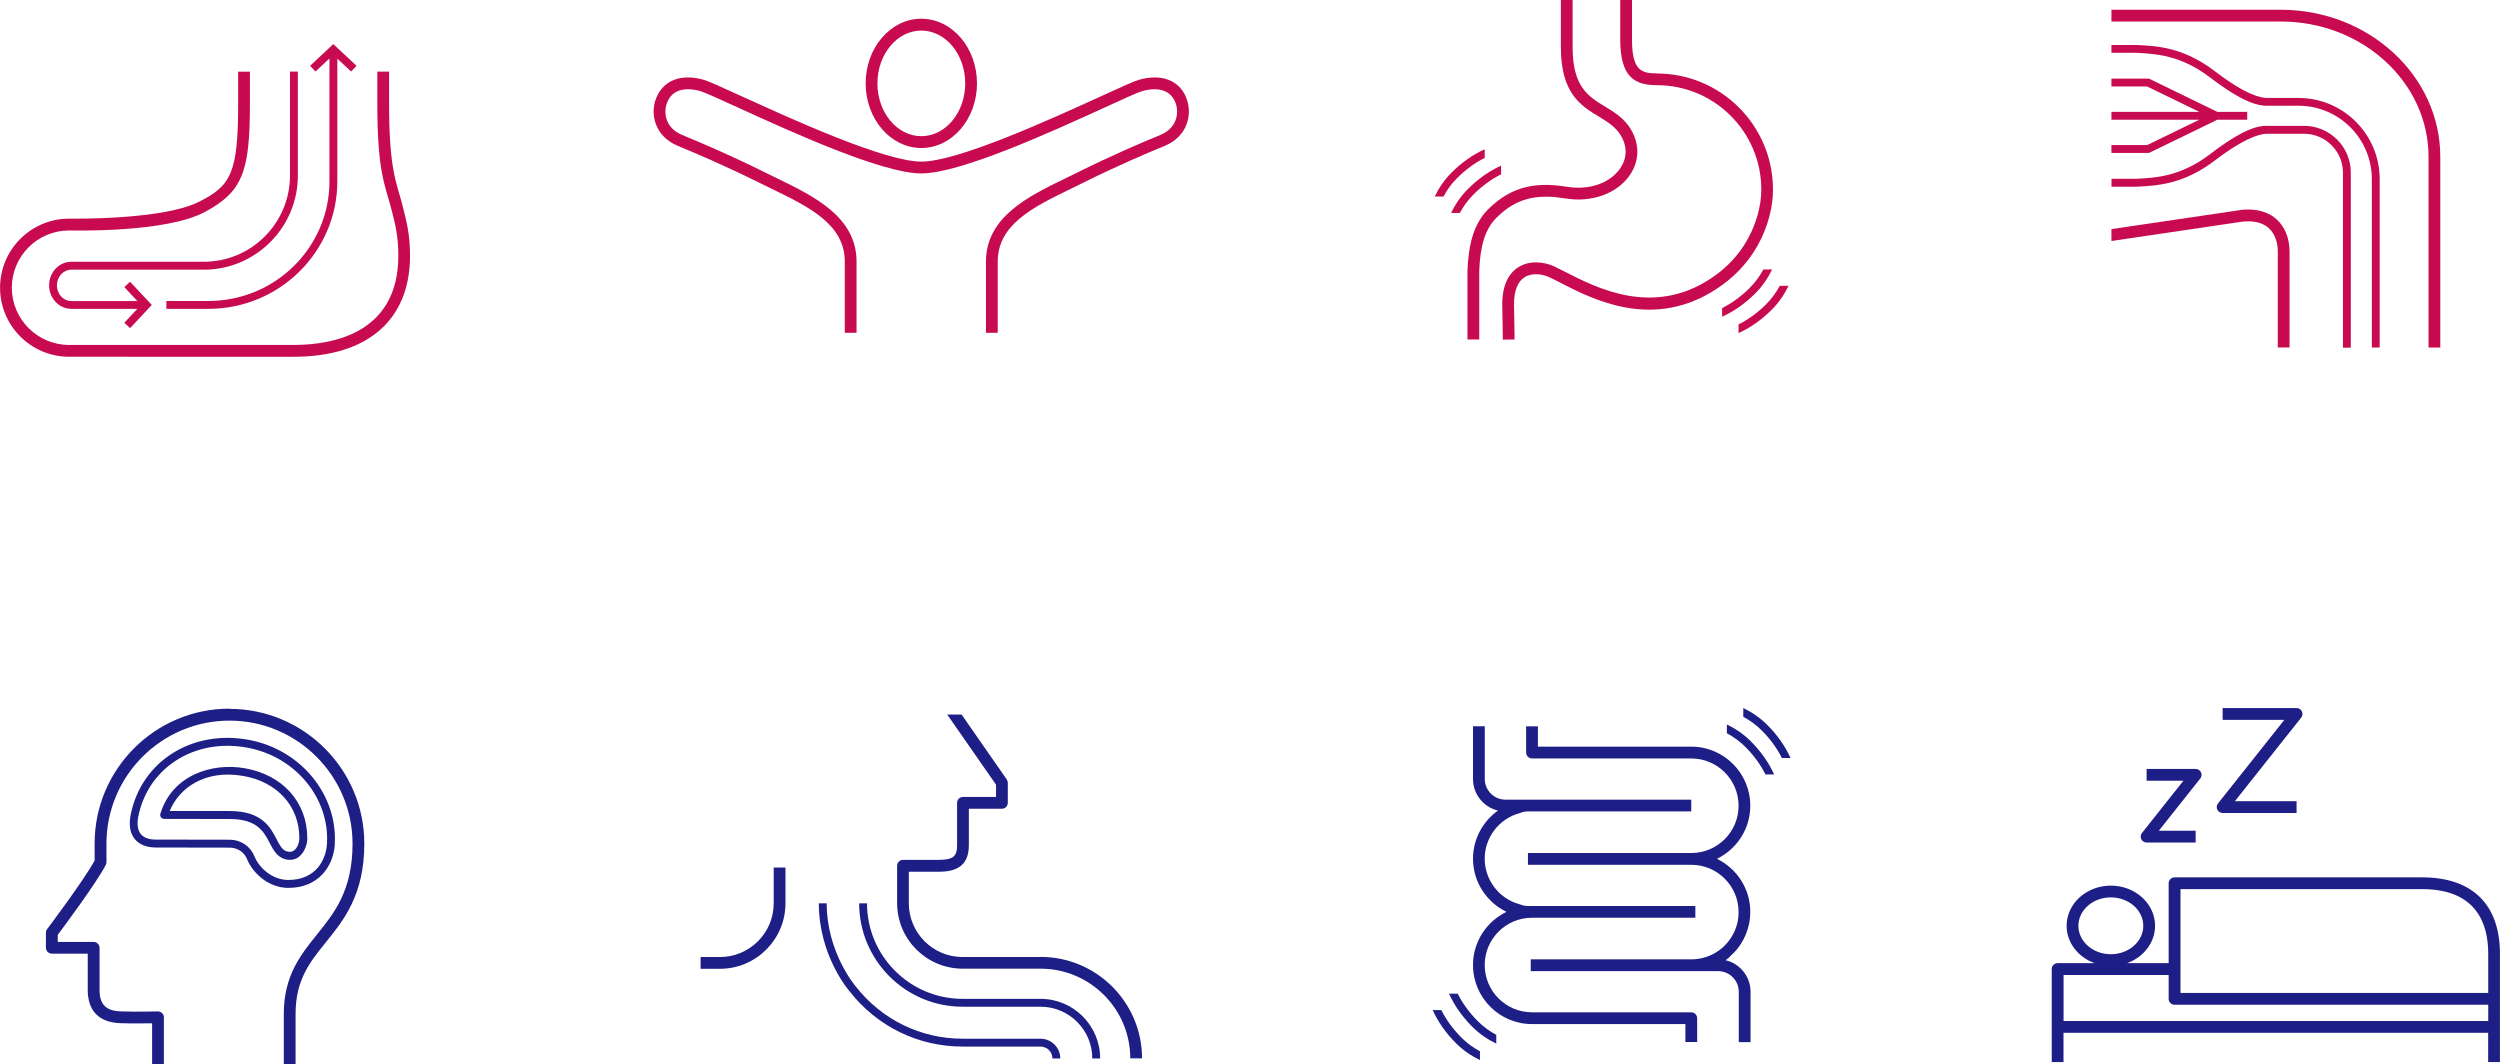 <?xml version="1.0" encoding="UTF-8"?><svg id="_イヤー_2" xmlns="http://www.w3.org/2000/svg" viewBox="0 0 384.42 163.68"><defs><style>.cls-1{fill:#1e1e87;}.cls-2{fill:#c80a50;}</style></defs><g id="_字"><g><g><g><path class="cls-2" d="M10.97,40.25c-1.89,0-3.42,1.62-3.42,3.62s1.54,3.62,3.42,3.62h10.15l-2,2.14,.88,.83,3.34-3.57-3.34-3.57-.88,.83,2,2.14H10.97c-1.22,0-2.22-1.08-2.22-2.41s.99-2.41,2.22-2.41H31.34c7.97,0,14.46-6.49,14.46-14.46V11.01h-1.21v15.99c0,7.31-5.94,13.25-13.25,13.25H10.97Z"/><path class="cls-2" d="M61.88,31.51c-.91-3.49-2.05-5.35-2.05-15.56v-4.94h-1.81v4.94c0,10.44,1.17,12.43,2.11,16.02,.63,2.4,1.12,4.29,1.12,7.35,0,11.93-10.08,13.72-16.08,13.72H10.62c-4.85,0-8.8-3.95-8.8-8.8s3.95-8.8,8.8-8.8c.62,0,14.84,.38,20.85-2.83,5.87-3.12,6.96-6.26,6.96-16.65v-4.94h-1.81v4.94c0,10.72-1.13,12.64-6.11,15.11-5.64,2.8-19.74,2.55-19.88,2.55-5.86,0-10.62,4.76-10.62,10.62s4.76,10.62,10.62,10.62H45.16c11.37,0,17.89-5.66,17.89-15.53,0-3.29-.55-5.38-1.18-7.81Z"/><path class="cls-2" d="M50.66,8.99V27.88c0,10.15-8.34,18.4-18.6,18.4h-6.48v1.21h6.48c10.92,0,19.81-8.8,19.81-19.61V9.02l2.12,1.98,.83-.88-3.57-3.34-3.57,3.34,.83,.88,2.16-2.02Z"/></g><g><path class="cls-1" d="M51.48,129.76c.42-7.56-5.19-14.42-13.05-15.96-8.81-1.72-16.69,3.22-18.34,11.49-.31,1.55-.09,2.85,.64,3.74,.69,.84,1.81,1.29,3.23,1.29l11.37,.02c1.18,0,2.23,.69,2.66,1.77,.89,2.2,3.36,4.42,6.35,4.42,4.68,0,6.96-3.39,7.15-6.75Zm-12.38,1.88c-.62-1.53-2.1-2.52-3.78-2.52l-11.37-.02c-1.06,0-1.83-.28-2.29-.84-.49-.6-.63-1.54-.39-2.73,1.32-6.57,6.95-10.85,13.71-10.85,1.05,0,2.12,.1,3.22,.32,7.28,1.42,12.47,7.74,12.08,14.7-.14,2.59-1.79,5.61-5.94,5.61-2.46,0-4.49-1.84-5.23-3.66Z"/><path class="cls-1" d="M45.95,131.75c.9-.67,1.3-1.92,1.3-2.87,0-5.54-3.8-9.76-9.68-10.76-4.93-.84-11.07,1-12.91,7.01-.06,.18-.02,.38,.09,.54,.11,.15,.29,.25,.49,.25l10.09,.02c4.22,0,5.24,1.96,6.14,3.68,.54,1.04,1.1,2.12,2.31,2.48,.29,.09,.56,.12,.8,.12,.61,0,1.07-.23,1.38-.46Zm-1.84-.83c-.68-.2-1.05-.85-1.58-1.88-.95-1.83-2.25-4.33-7.21-4.33h-9.23c1.46-3.52,5.36-6.41,11.27-5.4,5.27,.9,8.67,4.65,8.67,9.56,0,.65-.28,1.51-.81,1.9-.31,.23-.67,.28-1.11,.14Z"/><path class="cls-1" d="M35.28,108.97c-11.43,0-20.73,9.3-20.73,20.73v2.62c-1.66,3.06-7.25,10.48-7.31,10.56-.12,.16-.18,.35-.18,.55v2.3c0,.5,.41,.91,.91,.91h5.52v5.56c0,3.24,1.73,5.02,5.02,5.13,1.78,.06,3.75,.04,4.88,.02v6.36h1.81v-7.28c0-.25-.1-.48-.28-.65-.18-.17-.4-.26-.66-.26-.03,0-3.08,.09-5.69,0-2.29-.08-3.26-1.07-3.26-3.31v-6.46c0-.5-.41-.91-.91-.91h-5.52v-1.09c1.03-1.38,5.94-7.97,7.39-10.76,.07-.13,.1-.27,.1-.42v-2.84c0-10.43,8.49-18.92,18.92-18.92s18.92,8.49,18.92,18.92c0,7.18-2.79,10.64-5.48,13.98-2.5,3.11-5.09,6.32-5.09,12.2v7.81h1.81v-7.81c0-5.24,2.17-7.94,4.69-11.06,2.76-3.42,5.88-7.3,5.88-15.12,0-11.43-9.3-20.73-20.73-20.73Z"/></g></g><g><g><path class="cls-2" d="M141.67,22.76c4.72,0,8.56-4.46,8.56-9.94s-3.84-9.94-8.56-9.94-8.56,4.46-8.56,9.94,3.84,9.94,8.56,9.94Zm0-18.06c3.72,0,6.75,3.64,6.75,8.12s-3.03,8.12-6.75,8.12-6.75-3.64-6.75-8.12,3.03-8.12,6.75-8.12Z"/><path class="cls-2" d="M182.41,15.01c-1.11-2.68-3.82-3.71-7.25-2.75-.75,.21-2.56,1.03-5.97,2.59-7.66,3.5-21.91,10-27.52,10s-19.86-6.51-27.52-10c-3.41-1.55-5.22-2.38-5.97-2.59-3.43-.96-6.14,.07-7.25,2.75-1.04,2.5-.24,5.94,3.27,7.41l.43,.18c2.43,1.01,6.5,2.71,12.44,5.65,.53,.26,1.07,.52,1.61,.79,5.77,2.81,11.22,5.46,11.22,11.2v10.93h1.81v-10.93c0-6.88-6.51-10.04-12.24-12.83-.54-.26-1.07-.52-1.6-.78-5.99-2.97-10.1-4.68-12.55-5.7l-.43-.18c-2.74-1.14-2.87-3.64-2.29-5.04,1.01-2.43,3.62-2.11,5.09-1.7,.65,.18,2.99,1.25,5.7,2.49,8.33,3.8,22.27,10.17,28.27,10.17s19.94-6.36,28.27-10.17c2.71-1.24,5.05-2.31,5.7-2.49,1.47-.41,4.08-.73,5.09,1.7,.58,1.4,.45,3.89-2.29,5.04l-.43,.18c-2.45,1.02-6.56,2.73-12.55,5.7-.53,.26-1.06,.52-1.6,.78-5.74,2.79-12.24,5.95-12.24,12.83v10.93h1.81v-10.93c0-5.74,5.45-8.39,11.22-11.2,.54-.26,1.08-.52,1.61-.79,5.94-2.95,10.01-4.64,12.44-5.65l.43-.18c3.51-1.46,4.31-4.91,3.27-7.41Z"/></g><g><path class="cls-1" d="M160,147.16h-11.99c-4.55,0-8.26-3.7-8.26-8.26v-4.85h4.46c2.22,0,4.77-.46,4.77-4.07v-5.62h5.08c.5,0,.91-.41,.91-.91v-3.07c0-.19-.06-.37-.16-.52l-6.95-9.99h-2.21l7.51,10.79v1.88h-5.08c-.5,0-.91,.41-.91,.91v6.52c0,1.77-.63,2.25-2.95,2.25h-5.36c-.5,0-.91,.41-.91,.91v5.75c0,5.55,4.52,10.07,10.07,10.07h11.99c7.6,0,13.79,6.19,13.79,13.79h1.81c0-8.6-7-15.6-15.6-15.6Z"/><path class="cls-1" d="M118.97,138.9c0,4.55-3.7,8.26-8.26,8.26h-2.98v1.81h2.98c5.55,0,10.07-4.52,10.07-10.07v-5.5h-1.81v5.5Z"/><path class="cls-1" d="M160,153.59h-11.99c-8.1,0-14.69-6.59-14.69-14.69h-1.21c0,8.77,7.13,15.9,15.9,15.9h11.99c4.39,0,7.96,3.57,7.96,7.96h1.21c0-5.06-4.11-9.17-9.17-9.17Z"/><path class="cls-1" d="M160,159.72h-11.99c-6.43,0-12.41-2.92-16.42-8.03-.04-.05-4.47-5.21-4.47-12.79h-1.21c0,8.05,4.58,13.36,4.75,13.56,4.21,5.38,10.54,8.47,17.35,8.47h11.99c1.01,0,1.83,.82,1.83,1.83h1.21c0-1.68-1.37-3.04-3.04-3.04Z"/></g></g><g><g><path class="cls-2" d="M350.72,1.5h-26.05v1.81h26.05c12.52,0,22.71,9.33,22.71,20.8v29.33h1.81V24.12c0-12.47-11-22.62-24.52-22.62Z"/><path class="cls-2" d="M344.44,32.31l-19.77,2.92v1.83l20.01-2.96c1.8-.22,3.2,.11,4.16,.96,.91,.81,1.41,2.1,1.41,3.64v14.73h1.81v-14.73c0-2.07-.72-3.84-2.02-5-.94-.84-2.67-1.76-5.6-1.41Z"/><polygon class="cls-2" points="340.95 17.2 330.44 12.09 324.67 12.09 324.67 13.3 330.16 13.3 338.18 17.2 324.67 17.2 324.67 18.41 338.18 18.41 330.16 22.31 324.67 22.31 324.67 23.52 330.44 23.52 340.95 18.41 345.55 18.41 345.55 17.2 340.95 17.2"/><g><path class="cls-2" d="M354.28,19.35h-5.77c-1.21,0-3.41,.33-8.64,4.33-4.55,3.47-8.34,3.66-11.39,3.81h-3.8v1.22h3.86c3.22-.17,7.22-.36,12.07-4.06,4.92-3.75,7.2-4.08,7.96-4.08h5.72c3.29,0,5.98,2.68,5.98,5.98v26.91h1.21V26.54c0-3.96-3.22-7.19-7.19-7.19Z"/><path class="cls-2" d="M353.45,15.06h-3.16s-.62,0-1.67,0c-.89,0-3.1-.33-8.02-4.09-4.85-3.7-8.85-3.9-12.07-4.05h-3.86v1.2h3.8c3.05,.16,6.84,.34,11.39,3.81,5.24,4,7.51,4.33,8.7,4.33h4.88c6.22,0,11.27,5.06,11.27,11.27v25.91h1.21V27.54c0-6.88-5.6-12.48-12.48-12.48Z"/></g></g><g><path class="cls-1" d="M330.08,129.55h7.54v-1.81h-5.66l6.37-8.03c.22-.27,.26-.65,.11-.96-.15-.31-.47-.51-.82-.51h-7.54v1.81h5.66l-6.37,8.03c-.22,.27-.26,.65-.11,.96,.15,.31,.47,.51,.82,.51Z"/><path class="cls-1" d="M341.77,125.01h11.37v-1.81h-9.49l10.2-12.85c.22-.27,.26-.65,.11-.96-.15-.31-.47-.51-.82-.51h-11.37v1.81h9.49l-10.2,12.85c-.22,.27-.26,.65-.11,.96s.47,.51,.82,.51Z"/><path class="cls-1" d="M372.45,134.91h-38.07c-.5,0-.91,.41-.91,.91v12.28h-6.39c2.52-.91,4.3-3.14,4.3-5.74,0-3.41-3.05-6.18-6.8-6.18s-6.8,2.77-6.8,6.18c0,2.61,1.79,4.84,4.3,5.74h-5.68c-.5,0-.91,.41-.91,.91v14.3h1.81v-4.5h65.3v4.5h1.81v-16.67c0-7.56-4.25-11.73-11.97-11.73Zm-52.86,7.45c0-2.41,2.24-4.37,4.99-4.37s4.99,1.96,4.99,4.37-2.24,4.37-4.99,4.37-4.99-1.96-4.99-4.37Zm63.02,14.64h-65.3v-7.08h16.16v3.67c0,.5,.41,.91,.91,.91h48.23v2.5Zm0-7.99v3.67h-47.32v-15.96h37.16c8.4,0,10.16,5.39,10.16,9.91v2.37Z"/></g></g><g><g><g><path class="cls-2" d="M240.66,30.51c4.11,.68,8.03-.74,9.98-3.62,1.46-2.16,1.51-4.71,.13-7.01-1.03-1.71-2.53-2.62-3.98-3.5-2.55-1.55-4.97-3.02-4.97-9.1V0h-1.81V7.28c0,7.1,3.1,8.99,5.84,10.65,1.32,.8,2.57,1.56,3.37,2.89,1.02,1.69,.99,3.48-.07,5.05-1.56,2.29-4.77,3.41-8.19,2.85-3.65-.6-6.53-.27-9.06,1.12-1.09,.6-2.11,1.38-3.1,2.37-.4,.4-.76,.83-1.07,1.31-1.29,1.91-1.94,4.48-2.08,8.08v10.6h1.81v-10.57c.15-3.95,.96-6.45,2.61-8.11,0,0,.01-.02,.02-.02,.6-.6,1.2-1.1,1.82-1.53,2.4-1.64,5.09-2.07,8.77-1.46Z"/><path class="cls-2" d="M254.78,11.28c-2.32,0-3.83-.36-3.83-5.19V0h-1.81V6.09c0,5.81,2.26,7.01,5.65,7.01,8.84,0,16.04,7.19,16.04,16.04,0,2.5-.77,5.66-2.68,8.61-1.05,1.62-2.45,3.17-4.27,4.51-.25,.19-.51,.36-.76,.53-8.91,5.95-17.58,1.5-22.31-.92-.72-.37-1.34-.68-1.87-.93-1.5-.67-3.74-.98-5.52,.18-1.1,.71-2.42,2.27-2.42,5.64l.09,5.47,1.81-.03-.09-5.45c0-2.01,.55-3.43,1.59-4.1,1.18-.76,2.78-.5,3.79-.04,.5,.22,1.1,.53,1.79,.89,4.89,2.51,13.73,7.03,23.13,1.45,.61-.36,1.22-.77,1.84-1.22,2.37-1.74,4.1-3.82,5.31-5.97,1.68-2.98,2.37-6.09,2.37-8.61,0-9.84-8.01-17.85-17.85-17.85Z"/></g><g><path class="cls-2" d="M223.13,32.74h1.35c.57-1.05,1.25-1.99,2.08-2.82,1.33-1.33,2.75-2.36,4.26-3.12v-1.33c-1.83,.83-3.53,2.02-5.11,3.6-1.06,1.06-1.91,2.29-2.58,3.67Z"/><path class="cls-2" d="M220.61,30.22h1.35c.57-1.05,1.25-1.99,2.08-2.82,1.33-1.33,2.75-2.36,4.26-3.12v-1.33c-1.83,.83-3.53,2.02-5.11,3.6-1.06,1.06-1.91,2.29-2.58,3.67Z"/></g><g><path class="cls-2" d="M272.5,41.43h-1.35c-.57,1.05-1.25,1.99-2.08,2.82-1.33,1.33-2.75,2.36-4.26,3.12v1.33c1.83-.83,3.53-2.02,5.11-3.6,1.06-1.06,1.91-2.29,2.58-3.67Z"/><path class="cls-2" d="M275.02,43.95h-1.35c-.57,1.05-1.25,1.99-2.08,2.82-1.33,1.33-2.75,2.36-4.26,3.12v1.33c1.83-.83,3.53-2.02,5.11-3.6,1.06-1.06,1.91-2.29,2.58-3.67Z"/></g></g><g><g><path class="cls-1" d="M266.01,147.06c.1-.08,.19-.17,.29-.26,.1-.1,.2-.19,.3-.29,.12-.13,.24-.26,.36-.39,.07-.09,.14-.17,.22-.26,.11-.14,.21-.27,.31-.42,.08-.11,.15-.22,.22-.33,.08-.13,.16-.26,.23-.39,.05-.09,.1-.18,.15-.27,.1-.19,.19-.38,.28-.58,.04-.09,.08-.18,.11-.27,.07-.18,.14-.37,.2-.56,.03-.08,.05-.17,.08-.25,.06-.2,.11-.4,.16-.61,.02-.07,.03-.14,.05-.21,.05-.25,.09-.5,.11-.75,0-.06,.01-.12,.02-.17,.02-.27,.04-.55,.04-.82,0-3.59-2.09-6.7-5.13-8.17,3.03-1.47,5.13-4.58,5.13-8.17,0-5.01-4.07-9.08-9.08-9.08h-23.58v-3.12h-1.81v4.03c0,.5,.41,.91,.91,.91h24.49c4.01,0,7.27,3.26,7.27,7.27s-3.26,7.27-7.27,7.27h-25.12v1.81h25.12c4.01,0,7.27,3.26,7.27,7.27,0,.23-.01,.45-.03,.68,0,.08-.02,.16-.03,.25-.02,.14-.04,.27-.06,.41-.02,.1-.04,.2-.06,.3-.03,.11-.05,.22-.09,.33-.03,.11-.06,.22-.1,.32-.03,.09-.07,.18-.1,.27-.04,.12-.09,.23-.13,.34-.02,.04-.04,.08-.06,.13-.13,.28-.28,.55-.44,.81-.03,.04-.05,.08-.07,.12-.08,.12-.17,.24-.25,.36-.04,.05-.08,.1-.11,.15-.09,.11-.18,.22-.28,.33-.04,.05-.08,.09-.12,.14-.1,.11-.21,.22-.32,.32-.03,.03-.06,.06-.09,.09-.85,.77-1.88,1.36-3.04,1.67h-.02c-.59,.16-1.2,.25-1.84,.25h-24.72v1.81h28.81c1.75,0,3.18,1.43,3.18,3.18v7.74h1.81v-7.74c0-2.36-1.64-4.34-3.84-4.86,.13-.09,.26-.19,.39-.29,.11-.09,.21-.18,.32-.27Z"/><path class="cls-1" d="M260.06,155.66h-24.49c-4.01,0-7.27-3.26-7.27-7.27s3.26-7.27,7.27-7.27h25.12v-1.81h-25.75c-.37,0-.76-.07-1.14-.22-.03-.01-.06-.02-.09-.03-3.18-.84-5.41-3.73-5.41-7.02s2.22-6.17,5.41-7.02c.03,0,.06-.02,.09-.03,.38-.15,.76-.22,1.14-.22h25.12v-1.81h-28.57c-1.75,0-3.18-1.43-3.18-3.18v-8.11h-1.81v8.11c0,2.36,1.64,4.34,3.84,4.86-2.35,1.67-3.84,4.4-3.84,7.4,0,3.53,2.05,6.68,5.15,8.17-3.04,1.47-5.15,4.58-5.15,8.18,0,5.01,4.07,9.08,9.08,9.08h23.58v2.75h1.81v-3.65c0-.5-.41-.91-.91-.91Z"/></g><g><g><path class="cls-1" d="M265.54,111.4v1.35c1.05,.57,1.99,1.25,2.82,2.08,1.33,1.33,2.36,2.75,3.12,4.26h1.33c-.83-1.83-2.02-3.53-3.6-5.11-1.06-1.06-2.29-1.91-3.67-2.58Z"/><path class="cls-1" d="M268.06,108.87v1.35c1.05,.57,1.99,1.25,2.82,2.08,1.33,1.33,2.36,2.75,3.12,4.26h1.33c-.83-1.83-2.02-3.53-3.6-5.11-1.06-1.06-2.29-1.91-3.67-2.58Z"/></g><g><path class="cls-1" d="M230.08,160.48v-1.35c-1.05-.57-1.99-1.25-2.82-2.08-1.33-1.33-2.36-2.75-3.12-4.26h-1.33c.83,1.83,2.02,3.53,3.6,5.11,1.06,1.06,2.29,1.91,3.67,2.58Z"/><path class="cls-1" d="M227.57,163.01v-1.35c-1.05-.57-1.99-1.25-2.82-2.08-1.33-1.33-2.36-2.75-3.12-4.26h-1.33c.83,1.83,2.02,3.53,3.6,5.11,1.06,1.06,2.29,1.91,3.67,2.58Z"/></g></g></g></g></g></g></svg>